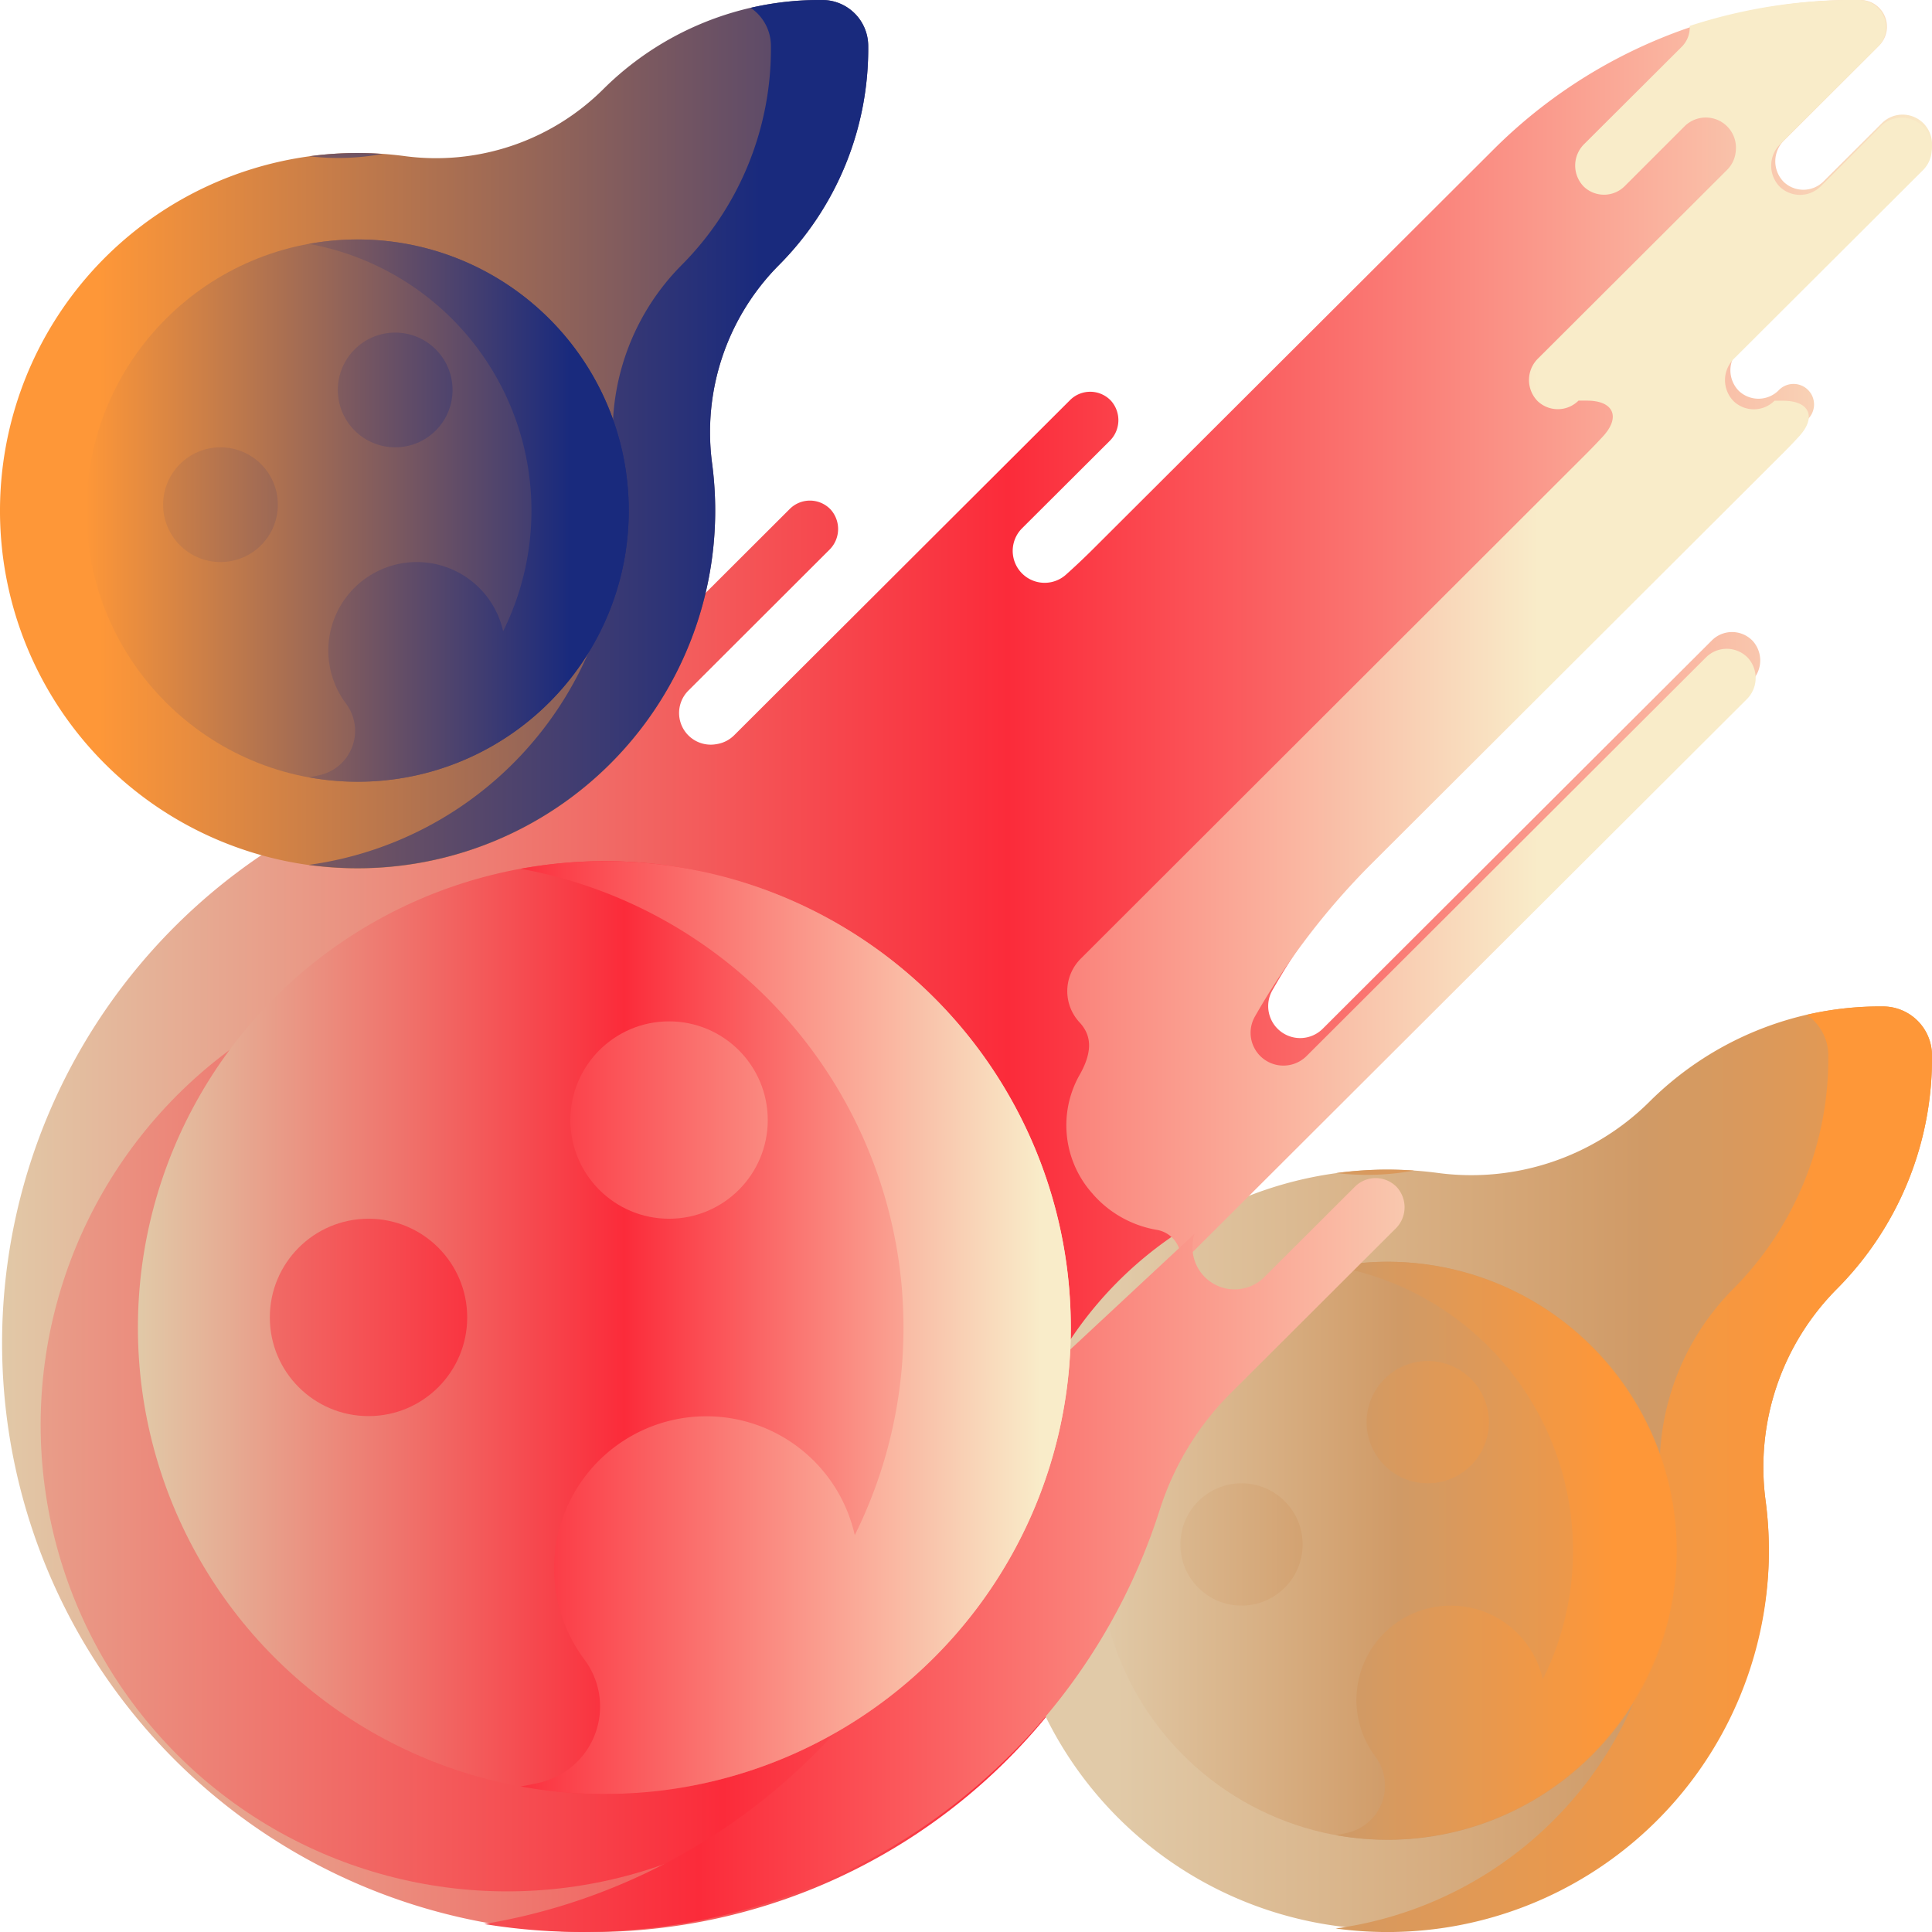 <svg xmlns="http://www.w3.org/2000/svg" xmlns:xlink="http://www.w3.org/1999/xlink" width="113" height="113" viewBox="0 0 113 113">
  <defs>
    <linearGradient id="linear-gradient" y1="0.504" x2="1" y2="0.504" gradientUnits="objectBoundingBox">
      <stop offset="0" stop-color="#e1caa8"/>
      <stop offset="0.521" stop-color="#fb2b3a"/>
      <stop offset="1" stop-color="#F9ECC9"/>
    </linearGradient>
    <linearGradient id="linear-gradient-2" x1="0.116" y1="-0.634" x2="1.215" y2="-0.634" gradientUnits="objectBoundingBox">
      <stop offset="0" stop-color="#e1caa8"/>
      <stop offset="0.521" stop-color="#d09a66"/>
      <stop offset="1" stop-color="#fe9738"/>
    </linearGradient>
    <linearGradient id="linear-gradient-3" x1="-8.434" y1="-86.191" x2="6.188" y2="-86.191" xlink:href="#linear-gradient-2"/>
    <linearGradient id="linear-gradient-4" x1="-1.1" y1="-0.634" x2="0.809" y2="-0.634" xlink:href="#linear-gradient-2"/>
    <linearGradient id="linear-gradient-5" x1="0" y1="-1.598" x2="1" y2="-1.598" xlink:href="#linear-gradient-2"/>
    <linearGradient id="linear-gradient-6" x1="-0.789" y1="-1.598" x2="0.816" y2="-1.598" xlink:href="#linear-gradient-2"/>
    <linearGradient id="linear-gradient-7" x1="-0.929" y1="-9.316" x2="3.547" y2="-9.316" xlink:href="#linear-gradient-2"/>
    <linearGradient id="linear-gradient-8" x1="-2.452" y1="-7.316" x2="2.024" y2="-7.316" xlink:href="#linear-gradient-2"/>
    <linearGradient id="linear-gradient-9" x1="-0.281" y1="-0.53" x2="1.661" y2="-0.53" xlink:href="#linear-gradient"/>
    <linearGradient id="linear-gradient-10" x1="-1.547" y1="1.074" x2="0.546" y2="1.074" xlink:href="#linear-gradient"/>
    <linearGradient id="linear-gradient-11" x1="-0.792" y1="-1.121" x2="1.177" y2="-1.121" xlink:href="#linear-gradient"/>
    <linearGradient id="linear-gradient-12" x1="0" y1="-0.322" x2="1" y2="-0.322" xlink:href="#linear-gradient"/>
    <linearGradient id="linear-gradient-13" x1="-1.091" y1="-0.322" x2="0.945" y2="-0.322" xlink:href="#linear-gradient"/>
    <linearGradient id="linear-gradient-14" x1="-1.769" y1="-3.282" x2="3.905" y2="-3.282" xlink:href="#linear-gradient"/>
    <linearGradient id="linear-gradient-15" x1="-3.292" y1="-1.282" x2="2.382" y2="-1.282" xlink:href="#linear-gradient"/>
    <linearGradient id="linear-gradient-16" x1="0.116" y1="1.793" x2="1.215" y2="1.793" gradientUnits="objectBoundingBox">
      <stop offset="0" stop-color="#fe9738"/>
      <stop offset="1" stop-color="#192a7d"/>
    </linearGradient>
    <linearGradient id="linear-gradient-17" x1="-8.434" y1="340.971" x2="6.188" y2="340.971" xlink:href="#linear-gradient-16"/>
    <linearGradient id="linear-gradient-18" x1="-1.1" y1="1.793" x2="0.809" y2="1.793" xlink:href="#linear-gradient-16"/>
    <linearGradient id="linear-gradient-19" x1="0" y1="2.288" x2="1" y2="2.288" xlink:href="#linear-gradient-16"/>
    <linearGradient id="linear-gradient-20" x1="-0.789" y1="2.288" x2="0.816" y2="2.288" xlink:href="#linear-gradient-16"/>
    <linearGradient id="linear-gradient-21" x1="-0.929" y1="9.058" x2="3.547" y2="9.058" xlink:href="#linear-gradient-16"/>
    <linearGradient id="linear-gradient-22" x1="-2.452" y1="11.058" x2="2.024" y2="11.058" xlink:href="#linear-gradient-16"/>
  </defs>
  <g id="asteroid" transform="translate(0 0)" style="isolation: isolate">
    <path id="Path_6862" data-name="Path 6862" d="M112.984,8.655l.006-.059a1.718,1.718,0,0,0-2.923-1.39l-3.413,3.405a1.668,1.668,0,0,1-2.325.03,1.716,1.716,0,0,1,.02-2.43L109.9,2.674A1.562,1.562,0,0,0,108.851,0h-.031A29.9,29.9,0,0,0,87.369,8.729L63.97,32.076q-.8.8-1.637,1.547a1.868,1.868,0,0,1-2.558-2.72L64.893,25.8a1.705,1.705,0,0,0,.085-2.363,1.668,1.668,0,0,0-2.391-.037L42.944,43a1.843,1.843,0,0,1-.981.514l-.059.01a1.852,1.852,0,0,1-1.643-3.131L48.5,32.166a1.705,1.705,0,0,0,.085-2.363,1.668,1.668,0,0,0-2.391-.037L35.428,40.511a16.093,16.093,0,0,1-8.036,4.362,34.444,34.444,0,1,0,40,44.121,16.464,16.464,0,0,1,4.016-6.653l9.427-9.406a1.705,1.705,0,0,0,.085-2.363,1.668,1.668,0,0,0-2.391-.037l-5.157,5.146a2.4,2.4,0,0,1-4.09-1.886l.006-.077a2.384,2.384,0,0,1,.694-1.486l32.451-32.378a1.705,1.705,0,0,0,.085-2.363,1.668,1.668,0,0,0-2.391-.037L77.367,60.167a1.869,1.869,0,0,1-2.943-2.252,41.177,41.177,0,0,1,6.682-8.742l23.4-23.347q.657-.656,1.269-1.347a1.2,1.2,0,0,0-1.747-1.646,1.668,1.668,0,0,1-2.325.03,1.716,1.716,0,0,1,.02-2.43L112.49,9.689a1.716,1.716,0,0,0,.494-1.034Z" transform="translate(0 0)" fill="url(#linear-gradient)"/>
    <g id="Group_1720" data-name="Group 1720" transform="translate(58.867 58.867)">
      <path id="Path_6863" data-name="Path 6863" d="M326.133,274.836A2.866,2.866,0,0,0,323.3,272,19.1,19.1,0,0,0,309.58,277.6a14.783,14.783,0,0,1-12.4,4.131A22.307,22.307,0,0,0,272,303.978a22.3,22.3,0,0,0,44.581.577,22.541,22.541,0,0,0-.174-3.6,14.782,14.782,0,0,1,4.131-12.4A19.1,19.1,0,0,0,326.133,274.836Z" transform="translate(-272.001 -272.001)" fill="url(#linear-gradient-2)"/>
      <g id="Group_1717" data-name="Group 1717" transform="translate(19.251 0)">
        <path id="Path_6864" data-name="Path 6864" d="M361.355,314.008c-.744-.051-1.5-.07-2.261-.046a22.224,22.224,0,0,0-2.292.191A15.235,15.235,0,0,0,361.355,314.008Z" transform="translate(-356.765 -304.41)" fill="url(#linear-gradient-3)"/>
        <path id="Path_6865" data-name="Path 6865" d="M388.684,272a19.094,19.094,0,0,0-4.494.49,2.863,2.863,0,0,1,1.264,2.344,19.1,19.1,0,0,1-5.594,13.719,14.783,14.783,0,0,0-4.131,12.4,22.307,22.307,0,0,1-19.092,24.976,22.308,22.308,0,0,0,25.156-24.976,14.783,14.783,0,0,1,4.131-12.4,19.1,19.1,0,0,0,5.594-13.719A2.866,2.866,0,0,0,388.684,272Z" transform="translate(-356.637 -272.001)" fill="url(#linear-gradient-4)"/>
      </g>
      <g id="Group_1719" data-name="Group 1719" transform="translate(5.39 14.931)">
        <circle id="Ellipse_177" data-name="Ellipse 177" cx="16.906" cy="16.906" r="16.906" transform="translate(0 0)" fill="url(#linear-gradient-5)"/>
        <g id="Group_1718" data-name="Group 1718" transform="translate(4.781)">
          <path id="Path_6866" data-name="Path 6866" d="M359.726,337.646a16.987,16.987,0,0,0-3.032.277A16.9,16.9,0,0,1,368.8,362.074a5.516,5.516,0,1,0-9.8,4.506,2.832,2.832,0,0,1-1.638,4.467q-.332.074-.668.135a16.9,16.9,0,1,0,3.032-33.535Z" transform="translate(-347.602 -337.646)" fill="url(#linear-gradient-6)"/>
          <circle id="Ellipse_178" data-name="Ellipse 178" cx="3.576" cy="3.576" r="3.576" transform="translate(0 12.959)" fill="url(#linear-gradient-7)"/>
          <circle id="Ellipse_179" data-name="Ellipse 179" cx="3.576" cy="3.576" r="3.576" transform="translate(10.893 5.806)" fill="url(#linear-gradient-8)"/>
        </g>
      </g>
    </g>
    <g id="Group_1721" data-name="Group 1721" transform="translate(2.377 0.001)">
      <circle id="Ellipse_180" data-name="Ellipse 180" cx="27.283" cy="27.283" r="27.283" transform="translate(0 56.057)" fill="url(#linear-gradient-9)"/>
      <path id="Path_6867" data-name="Path 6867" d="M335.01,7.4l-3.5,3.5a1.713,1.713,0,0,1-2.387.03,1.761,1.761,0,0,1,.02-2.494l5.7-5.684A1.6,1.6,0,0,0,333.762,0h-.032a30.713,30.713,0,0,0-9.882,1.518,1.58,1.58,0,0,1-.469,1.224l-5.7,5.684a1.761,1.761,0,0,0-.02,2.494,1.713,1.713,0,0,0,2.387-.03l3.5-3.5a1.764,1.764,0,0,1,3,1.431l-.006.061a1.756,1.756,0,0,1-.507,1.058l-11.055,11.03a1.761,1.761,0,0,0-.02,2.495,1.712,1.712,0,0,0,2.386-.031h.507c1.539,0,1.971.95.931,2.085q-.461.5-.947.988L288.232,56.073a2.683,2.683,0,0,0-.072,3.723c.644.694.843,1.612-.006,3.094a5.987,5.987,0,0,0,.736,6.891l.129.148a6.4,6.4,0,0,0,3.691,2.01,1.7,1.7,0,0,1,.926.507,1.682,1.682,0,0,1,.4,1.529l33.137-33.063a1.75,1.75,0,0,0,.087-2.426,1.713,1.713,0,0,0-2.455-.038L301.442,61.765a1.919,1.919,0,0,1-3.017-2.319,42.273,42.273,0,0,1,6.855-8.967L329.3,26.513q.486-.484.947-.988c1.04-1.135.608-2.085-.931-2.085h-.507a1.712,1.712,0,0,1-2.386.031,1.761,1.761,0,0,1,.02-2.495L337.5,9.947A1.756,1.756,0,0,0,338,8.889c0-.02,0-.04.006-.061a1.764,1.764,0,0,0-3-1.431Z" transform="translate(-227.398 -0.002)" fill="url(#linear-gradient-10)"/>
      <path id="Path_6868" data-name="Path 6868" d="M181.457,316.646l-5.294,5.283a2.464,2.464,0,0,1-4.2-1.936c0-.026,0-.053.007-.079a2.416,2.416,0,0,1,.1-.509l-9.449,8.8a18.855,18.855,0,0,0-4.056,7.388,35.634,35.634,0,0,1-28.039,24.178,35.456,35.456,0,0,0,39.5-24.178,16.9,16.9,0,0,1,4.123-6.83l9.678-9.656a1.75,1.75,0,0,0,.087-2.426A1.712,1.712,0,0,0,181.457,316.646Z" transform="translate(-104.586 -247.239)" fill="url(#linear-gradient-11)"/>
    </g>
    <g id="Group_1723" data-name="Group 1723" transform="translate(8.066 50.368)">
      <circle id="Ellipse_181" data-name="Ellipse 181" cx="27.283" cy="27.283" r="27.283" transform="translate(0 0)" fill="url(#linear-gradient-12)"/>
      <g id="Group_1722" data-name="Group 1722" transform="translate(7.716)">
        <path id="Path_6869" data-name="Path 6869" d="M138.79,234.637a27.4,27.4,0,0,0-4.894.446,27.276,27.276,0,0,1,19.538,38.976,8.9,8.9,0,1,0-15.816,7.271,4.571,4.571,0,0,1-2.644,7.209q-.536.12-1.079.218a27.281,27.281,0,1,0,4.894-54.12Z" transform="translate(-119.222 -234.637)" fill="url(#linear-gradient-13)"/>
        <circle id="Ellipse_182" data-name="Ellipse 182" cx="5.772" cy="5.772" r="5.772" transform="translate(0 20.914)" fill="url(#linear-gradient-14)"/>
        <circle id="Ellipse_183" data-name="Ellipse 183" cx="5.772" cy="5.772" r="5.772" transform="translate(17.579 9.37)" fill="url(#linear-gradient-15)"/>
      </g>
    </g>
    <g id="Group_1727" data-name="Group 1727" transform="translate(0 0)">
      <path id="Path_6870" data-name="Path 6870" d="M50.779,2.659A2.688,2.688,0,0,0,48.121,0,17.919,17.919,0,0,0,35.251,5.249,13.868,13.868,0,0,1,23.623,9.124,20.927,20.927,0,0,0,0,30a20.915,20.915,0,0,0,41.819.541,21.125,21.125,0,0,0-.164-3.381,13.866,13.866,0,0,1,3.876-11.628A17.919,17.919,0,0,0,50.779,2.659Z" transform="translate(0 0)" fill="url(#linear-gradient-16)"/>
      <g id="Group_1724" data-name="Group 1724" transform="translate(18.058 0)">
        <path id="Path_6871" data-name="Path 6871" d="M83.82,39.406c-.7-.048-1.405-.066-2.121-.043a20.843,20.843,0,0,0-2.15.179A14.29,14.29,0,0,0,83.82,39.406Z" transform="translate(-79.514 -30.402)" fill="url(#linear-gradient-17)"/>
        <path id="Path_6872" data-name="Path 6872" d="M109.456,0a17.9,17.9,0,0,0-4.216.459,2.685,2.685,0,0,1,1.185,2.2,17.919,17.919,0,0,1-5.247,12.869A13.867,13.867,0,0,0,97.3,27.156,20.925,20.925,0,0,1,79.393,50.586a20.926,20.926,0,0,0,23.6-23.429,13.867,13.867,0,0,1,3.876-11.628,17.919,17.919,0,0,0,5.247-12.869A2.688,2.688,0,0,0,109.456,0Z" transform="translate(-79.393 0)" fill="url(#linear-gradient-18)"/>
      </g>
      <g id="Group_1726" data-name="Group 1726" transform="translate(5.056 14.006)">
        <circle id="Ellipse_184" data-name="Ellipse 184" cx="15.859" cy="15.859" r="15.859" transform="translate(0 0)" fill="url(#linear-gradient-19)"/>
        <g id="Group_1725" data-name="Group 1725" transform="translate(4.485)">
          <path id="Path_6873" data-name="Path 6873" d="M82.293,61.579a15.949,15.949,0,0,0-2.845.259A15.854,15.854,0,0,1,90.805,84.493a5.174,5.174,0,1,0-9.193,4.227,2.657,2.657,0,0,1-1.537,4.19q-.311.07-.627.127a15.858,15.858,0,1,0,2.844-31.458Z" transform="translate(-70.919 -61.579)" fill="url(#linear-gradient-20)"/>
          <circle id="Ellipse_185" data-name="Ellipse 185" cx="3.355" cy="3.355" r="3.355" transform="translate(0 12.157)" fill="url(#linear-gradient-21)"/>
          <circle id="Ellipse_186" data-name="Ellipse 186" cx="3.355" cy="3.355" r="3.355" transform="translate(10.218 5.447)" fill="url(#linear-gradient-22)"/>
        </g>
      </g>
    </g>
  </g>
</svg>
